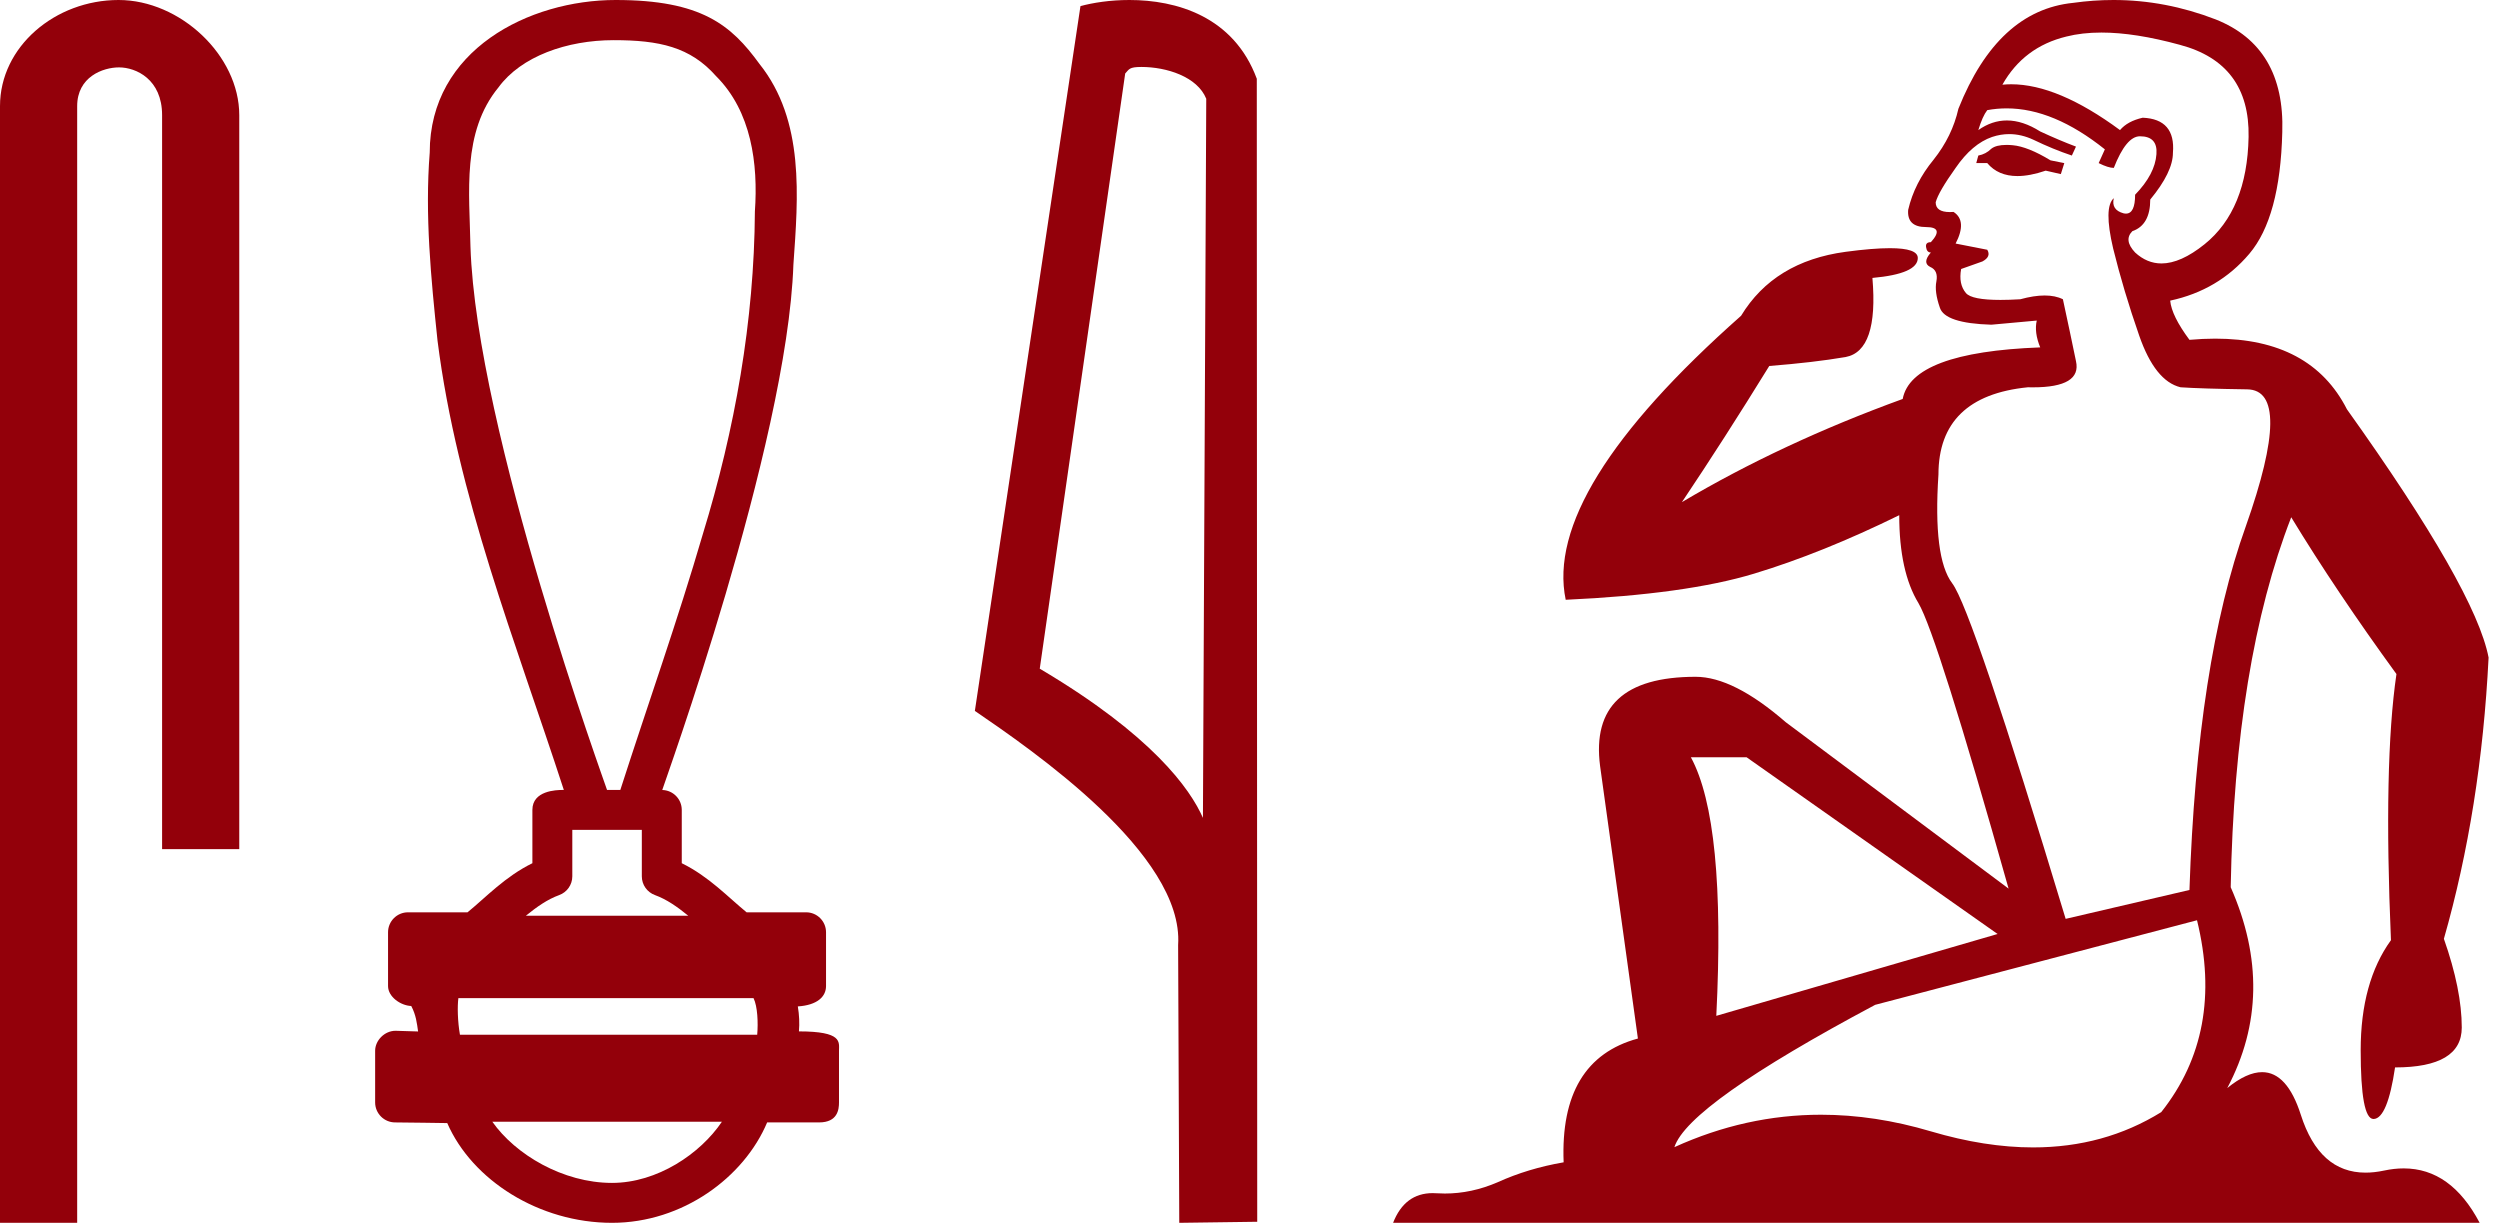 <?xml version="1.0" encoding="UTF-8"?>
<svg width="92px" height="45px" viewBox="0 0 92 45" version="1.1" xmlns="http://www.w3.org/2000/svg" xmlns:xlink="http://www.w3.org/1999/xlink">
    <title>unnamed 3</title>
    <g id="Page-1" stroke="none" stroke-width="1" fill="none" fill-rule="evenodd">
        <g id="Extra-Large" transform="translate(-1332, -123)" fill="#93000A" fill-rule="nonzero">
            <g id="nav" transform="translate(678, 123)">
                <g id="tab-4" transform="translate(600, 0)">
                    <g id="unnamed" transform="translate(54, 0)">
                        <path d="M4.363,0 C2.038,0 0,1.71 0,3.905 L0,45 L2.84,45 L2.84,3.905 C2.84,2.828 3.786,2.48 4.381,2.48 C5.005,2.48 5.965,2.917 5.965,4.237 L5.965,31.247 L8.805,31.247 L8.805,4.237 C8.805,2.039 6.629,0 4.363,0 Z" id="Path"></path>
                        <path d="M22.58,1.478 C24.263,1.478 25.4,1.726 26.35,2.8 C27.653,4.098 27.903,6.026 27.78,7.779 C27.756,11.809 27.044,15.806 25.865,19.653 C24.942,22.82 23.837,25.93 22.828,29.07 L22.339,29.07 C22.296,28.915 17.526,15.848 17.313,9.069 C17.276,7.095 16.992,4.861 18.343,3.217 C19.179,2.071 20.867,1.478 22.58,1.478 Z M23.619,30.539 C23.619,31.109 23.619,31.679 23.619,32.249 C23.619,32.559 23.813,32.835 24.105,32.94 C24.532,33.095 24.925,33.371 25.328,33.699 L19.352,33.699 C19.756,33.371 20.148,33.095 20.576,32.94 C20.867,32.835 21.061,32.559 21.061,32.249 C21.061,31.679 21.061,31.109 21.061,30.539 L23.619,30.539 Z M27.73,36.731 C27.88,37.036 27.903,37.649 27.865,38.078 L16.926,38.078 C16.841,37.593 16.828,37.039 16.868,36.731 L27.73,36.731 Z M26.566,41.28 C25.773,42.458 24.189,43.531 22.521,43.531 C20.718,43.531 18.966,42.487 18.118,41.28 L26.566,41.28 Z M22.656,0 C19.469,0 15.814,1.838 15.814,5.614 C15.632,7.92 15.861,10.241 16.101,12.536 C16.824,18.247 18.978,23.626 20.749,29.07 C20.739,29.07 20.725,29.07 20.707,29.07 C20.471,29.07 19.592,29.095 19.592,29.804 C19.592,30.458 19.592,31.112 19.592,31.766 C18.586,32.26 17.887,33.017 17.205,33.573 L15.016,33.573 C15.015,33.573 15.015,33.573 15.015,33.573 C14.61,33.573 14.281,33.901 14.28,34.307 C14.28,34.967 14.28,35.627 14.28,36.287 C14.28,36.681 14.74,37.005 15.134,37.021 C15.311,37.354 15.341,37.65 15.386,37.958 C15.112,37.949 14.837,37.941 14.563,37.933 C14.559,37.933 14.556,37.933 14.552,37.933 C14.15,37.933 13.805,38.292 13.805,38.667 C13.805,39.301 13.805,39.935 13.805,40.569 C13.805,40.975 14.134,41.304 14.539,41.305 C15.051,41.305 16.226,41.329 16.431,41.329 C16.444,41.329 16.454,41.328 16.458,41.328 C17.377,43.436 19.845,45 22.521,45 C25.122,45 27.381,43.325 28.231,41.305 L30.141,41.305 C30.829,41.305 30.875,40.825 30.875,40.569 C30.875,39.935 30.875,39.301 30.875,38.667 C30.875,38.347 31.014,37.955 29.401,37.955 C29.426,37.66 29.413,37.349 29.36,37.036 C30.069,36.991 30.398,36.681 30.398,36.287 C30.398,35.627 30.398,34.967 30.398,34.307 C30.398,33.902 30.07,33.573 29.665,33.573 L27.475,33.573 C26.793,33.017 26.094,32.26 25.089,31.766 C25.089,31.112 25.089,30.458 25.089,29.804 C25.088,29.404 24.768,29.081 24.371,29.072 C24.387,28.98 28.969,16.367 29.197,9.742 C29.372,7.248 29.617,4.441 27.949,2.353 C26.907,0.919 25.814,0 22.656,0 Z" id="Shape"></path>
                        <path d="M42.001,2.464 C42.927,2.464 44.06,2.82 44.39,3.634 L44.268,30.098 L44.268,30.098 C43.799,29.035 42.405,27.058 38.263,24.608 L41.407,2.705 C41.555,2.548 41.551,2.464 42.001,2.464 Z M41.561,0 C40.853,0 40.214,0.101 39.761,0.225 L35.875,26.161 C37.931,27.569 43.58,31.427 43.355,34.778 L43.397,45 L46.266,44.961 L46.25,2.898 C45.397,0.593 43.277,0 41.561,0 Z" id="Shape"></path>
                        <path d="M73.837,5.333 C73.586,5.333 73.401,5.379 73.283,5.471 C73.148,5.605 72.988,5.69 72.802,5.724 L72.726,6.002 L73.131,6.002 C73.398,6.32 73.768,6.479 74.24,6.479 C74.545,6.479 74.892,6.413 75.282,6.28 L75.839,6.407 L75.966,6.002 L75.46,5.901 C74.903,5.563 74.439,5.378 74.068,5.344 C73.985,5.336 73.908,5.333 73.837,5.333 Z M77.332,1.198 C78.16,1.198 79.122,1.349 80.217,1.649 C81.938,2.105 82.782,3.235 82.748,5.04 C82.714,6.829 82.174,8.145 81.128,8.988 C80.542,9.459 80.013,9.695 79.542,9.695 C79.186,9.695 78.863,9.56 78.572,9.292 C78.286,8.988 78.252,8.727 78.471,8.507 C78.91,8.356 79.129,7.967 79.129,7.343 C79.686,6.668 79.964,6.095 79.964,5.622 C80.032,4.796 79.661,4.365 78.851,4.332 C78.48,4.416 78.201,4.568 78.016,4.787 C76.492,3.663 75.157,3.101 74.012,3.101 C73.902,3.101 73.794,3.107 73.688,3.117 L73.688,3.117 C74.211,2.189 74.996,1.599 76.042,1.345 C76.428,1.247 76.858,1.198 77.332,1.198 Z M73.845,3.988 C74.998,3.988 76.202,4.491 77.459,5.496 L77.231,6.002 C77.467,6.12 77.653,6.179 77.788,6.179 C78.092,5.403 78.412,5.015 78.75,5.015 C79.188,5.015 79.391,5.234 79.357,5.673 C79.323,6.162 79.062,6.66 78.572,7.166 C78.572,7.629 78.46,7.861 78.235,7.861 C78.206,7.861 78.175,7.857 78.142,7.849 C77.838,7.765 77.72,7.579 77.788,7.293 L77.788,7.293 C77.535,7.512 77.526,8.128 77.763,9.14 C78.016,10.169 78.336,11.241 78.724,12.354 C79.112,13.468 79.618,14.1 80.243,14.252 C80.732,14.286 81.55,14.311 82.697,14.328 C83.845,14.345 83.828,16.024 82.647,19.364 C81.449,22.705 80.757,27.167 80.572,32.751 L76.016,33.814 C73.722,26.222 72.33,22.106 71.841,21.465 C71.368,20.84 71.2,19.507 71.335,17.466 C71.335,15.543 72.431,14.471 74.625,14.252 C74.688,14.254 74.75,14.254 74.81,14.254 C76.012,14.254 76.541,13.933 76.396,13.29 C76.261,12.632 76.101,11.873 75.915,11.013 C75.73,10.92 75.506,10.874 75.245,10.874 C74.983,10.874 74.684,10.92 74.346,11.013 C74.076,11.029 73.833,11.037 73.616,11.037 C72.912,11.037 72.489,10.953 72.347,10.785 C72.161,10.566 72.102,10.27 72.17,9.899 L72.954,9.621 C73.174,9.503 73.233,9.359 73.131,9.191 L71.967,8.963 C72.254,8.406 72.229,8.018 71.891,7.799 C71.843,7.803 71.797,7.804 71.753,7.804 C71.407,7.804 71.233,7.684 71.233,7.444 C71.301,7.191 71.545,6.77 71.967,6.179 C72.372,5.589 72.819,5.209 73.309,5.04 C73.519,4.97 73.73,4.935 73.941,4.935 C74.236,4.935 74.532,5.004 74.827,5.142 C75.316,5.378 75.789,5.572 76.244,5.724 L76.396,5.395 C75.991,5.243 75.552,5.057 75.08,4.838 C74.653,4.568 74.244,4.433 73.853,4.433 C73.487,4.433 73.137,4.551 72.802,4.787 C72.904,4.45 73.013,4.205 73.131,4.053 C73.367,4.01 73.605,3.988 73.845,3.988 Z M64.274,27.867 L73.511,34.371 L63.16,37.383 C63.397,32.625 63.085,29.453 62.224,27.867 L64.274,27.867 Z M80.85,33.865 C81.525,36.615 81.086,38.969 79.534,40.926 C78.134,41.792 76.561,42.225 74.818,42.225 C73.642,42.225 72.388,42.028 71.056,41.634 C69.683,41.226 68.336,41.022 67.013,41.022 C65.165,41.022 63.367,41.42 61.617,42.216 C61.954,41.17 64.417,39.424 69.006,36.978 L80.85,33.865 Z M77.775,0 C77.285,0 76.792,0.035 76.295,0.105 C74.439,0.291 73.03,1.59 72.069,4.003 C71.917,4.678 71.613,5.302 71.157,5.875 C70.685,6.449 70.373,7.065 70.221,7.723 C70.187,8.145 70.407,8.356 70.879,8.356 C71.335,8.356 71.394,8.541 71.056,8.912 C70.921,8.912 70.862,8.971 70.879,9.089 C70.896,9.224 70.955,9.292 71.056,9.292 C70.837,9.545 70.828,9.722 71.031,9.823 C71.233,9.908 71.309,10.085 71.259,10.355 C71.208,10.608 71.25,10.928 71.385,11.316 C71.503,11.704 72.136,11.915 73.283,11.949 L74.953,11.797 L74.953,11.797 C74.886,12.084 74.928,12.413 75.08,12.784 C71.925,12.902 70.238,13.535 70.019,14.682 C67.049,15.762 64.341,17.027 61.895,18.478 C62.924,16.943 63.996,15.273 65.109,13.468 C66.189,13.383 67.125,13.274 67.918,13.139 C68.728,12.987 69.057,12.017 68.905,10.228 C70.019,10.127 70.575,9.882 70.575,9.494 C70.575,9.253 70.233,9.133 69.549,9.133 C69.132,9.133 68.588,9.177 67.918,9.267 C66.164,9.503 64.881,10.287 64.072,11.62 C59.213,15.922 57.061,19.406 57.618,22.072 C60.571,21.937 62.882,21.616 64.552,21.11 C66.223,20.604 68.003,19.887 69.892,18.959 C69.892,20.343 70.128,21.422 70.601,22.198 C71.056,22.975 72.161,26.475 73.916,32.701 L65.716,26.577 C64.434,25.463 63.329,24.906 62.401,24.906 C59.769,24.906 58.597,26.003 58.884,28.196 L60.275,38.218 C58.352,38.741 57.441,40.259 57.542,42.773 C56.665,42.925 55.855,43.169 55.113,43.507 C54.472,43.784 53.824,43.922 53.171,43.922 C53.067,43.922 52.964,43.919 52.861,43.912 C52.814,43.909 52.768,43.907 52.724,43.907 C52.037,43.907 51.551,44.271 51.266,45 L91.251,45 C90.548,43.664 89.617,42.997 88.457,42.997 C88.225,42.997 87.984,43.023 87.734,43.077 C87.494,43.128 87.266,43.153 87.051,43.153 C85.918,43.153 85.125,42.445 84.671,41.027 C84.336,39.979 83.861,39.455 83.246,39.455 C82.87,39.455 82.443,39.65 81.964,40.04 C83.195,37.712 83.237,35.248 82.09,32.65 C82.191,27.133 82.934,22.595 84.317,19.035 C85.414,20.84 86.704,22.764 88.189,24.805 C87.868,26.998 87.801,30.263 87.987,34.599 C87.244,35.628 86.873,36.978 86.873,38.648 C86.873,40.335 87.03,41.179 87.345,41.179 C87.348,41.179 87.351,41.179 87.354,41.179 C87.691,41.162 87.953,40.529 88.138,39.281 C89.775,39.281 90.593,38.791 90.593,37.813 C90.593,36.885 90.374,35.797 89.935,34.548 C90.846,31.36 91.395,27.909 91.58,24.198 C91.26,22.527 89.522,19.482 86.367,15.062 C85.486,13.329 83.87,12.462 81.52,12.462 C81.216,12.462 80.9,12.477 80.572,12.506 C80.133,11.915 79.897,11.435 79.863,11.063 C81.044,10.81 82.014,10.237 82.773,9.342 C83.533,8.448 83.937,6.955 83.988,4.863 C84.056,2.771 83.237,1.388 81.533,0.713 C80.303,0.238 79.05,0 77.775,0 Z" id="Shape"></path>
                    </g>
                </g>
            </g>
        </g>
    </g>
</svg>